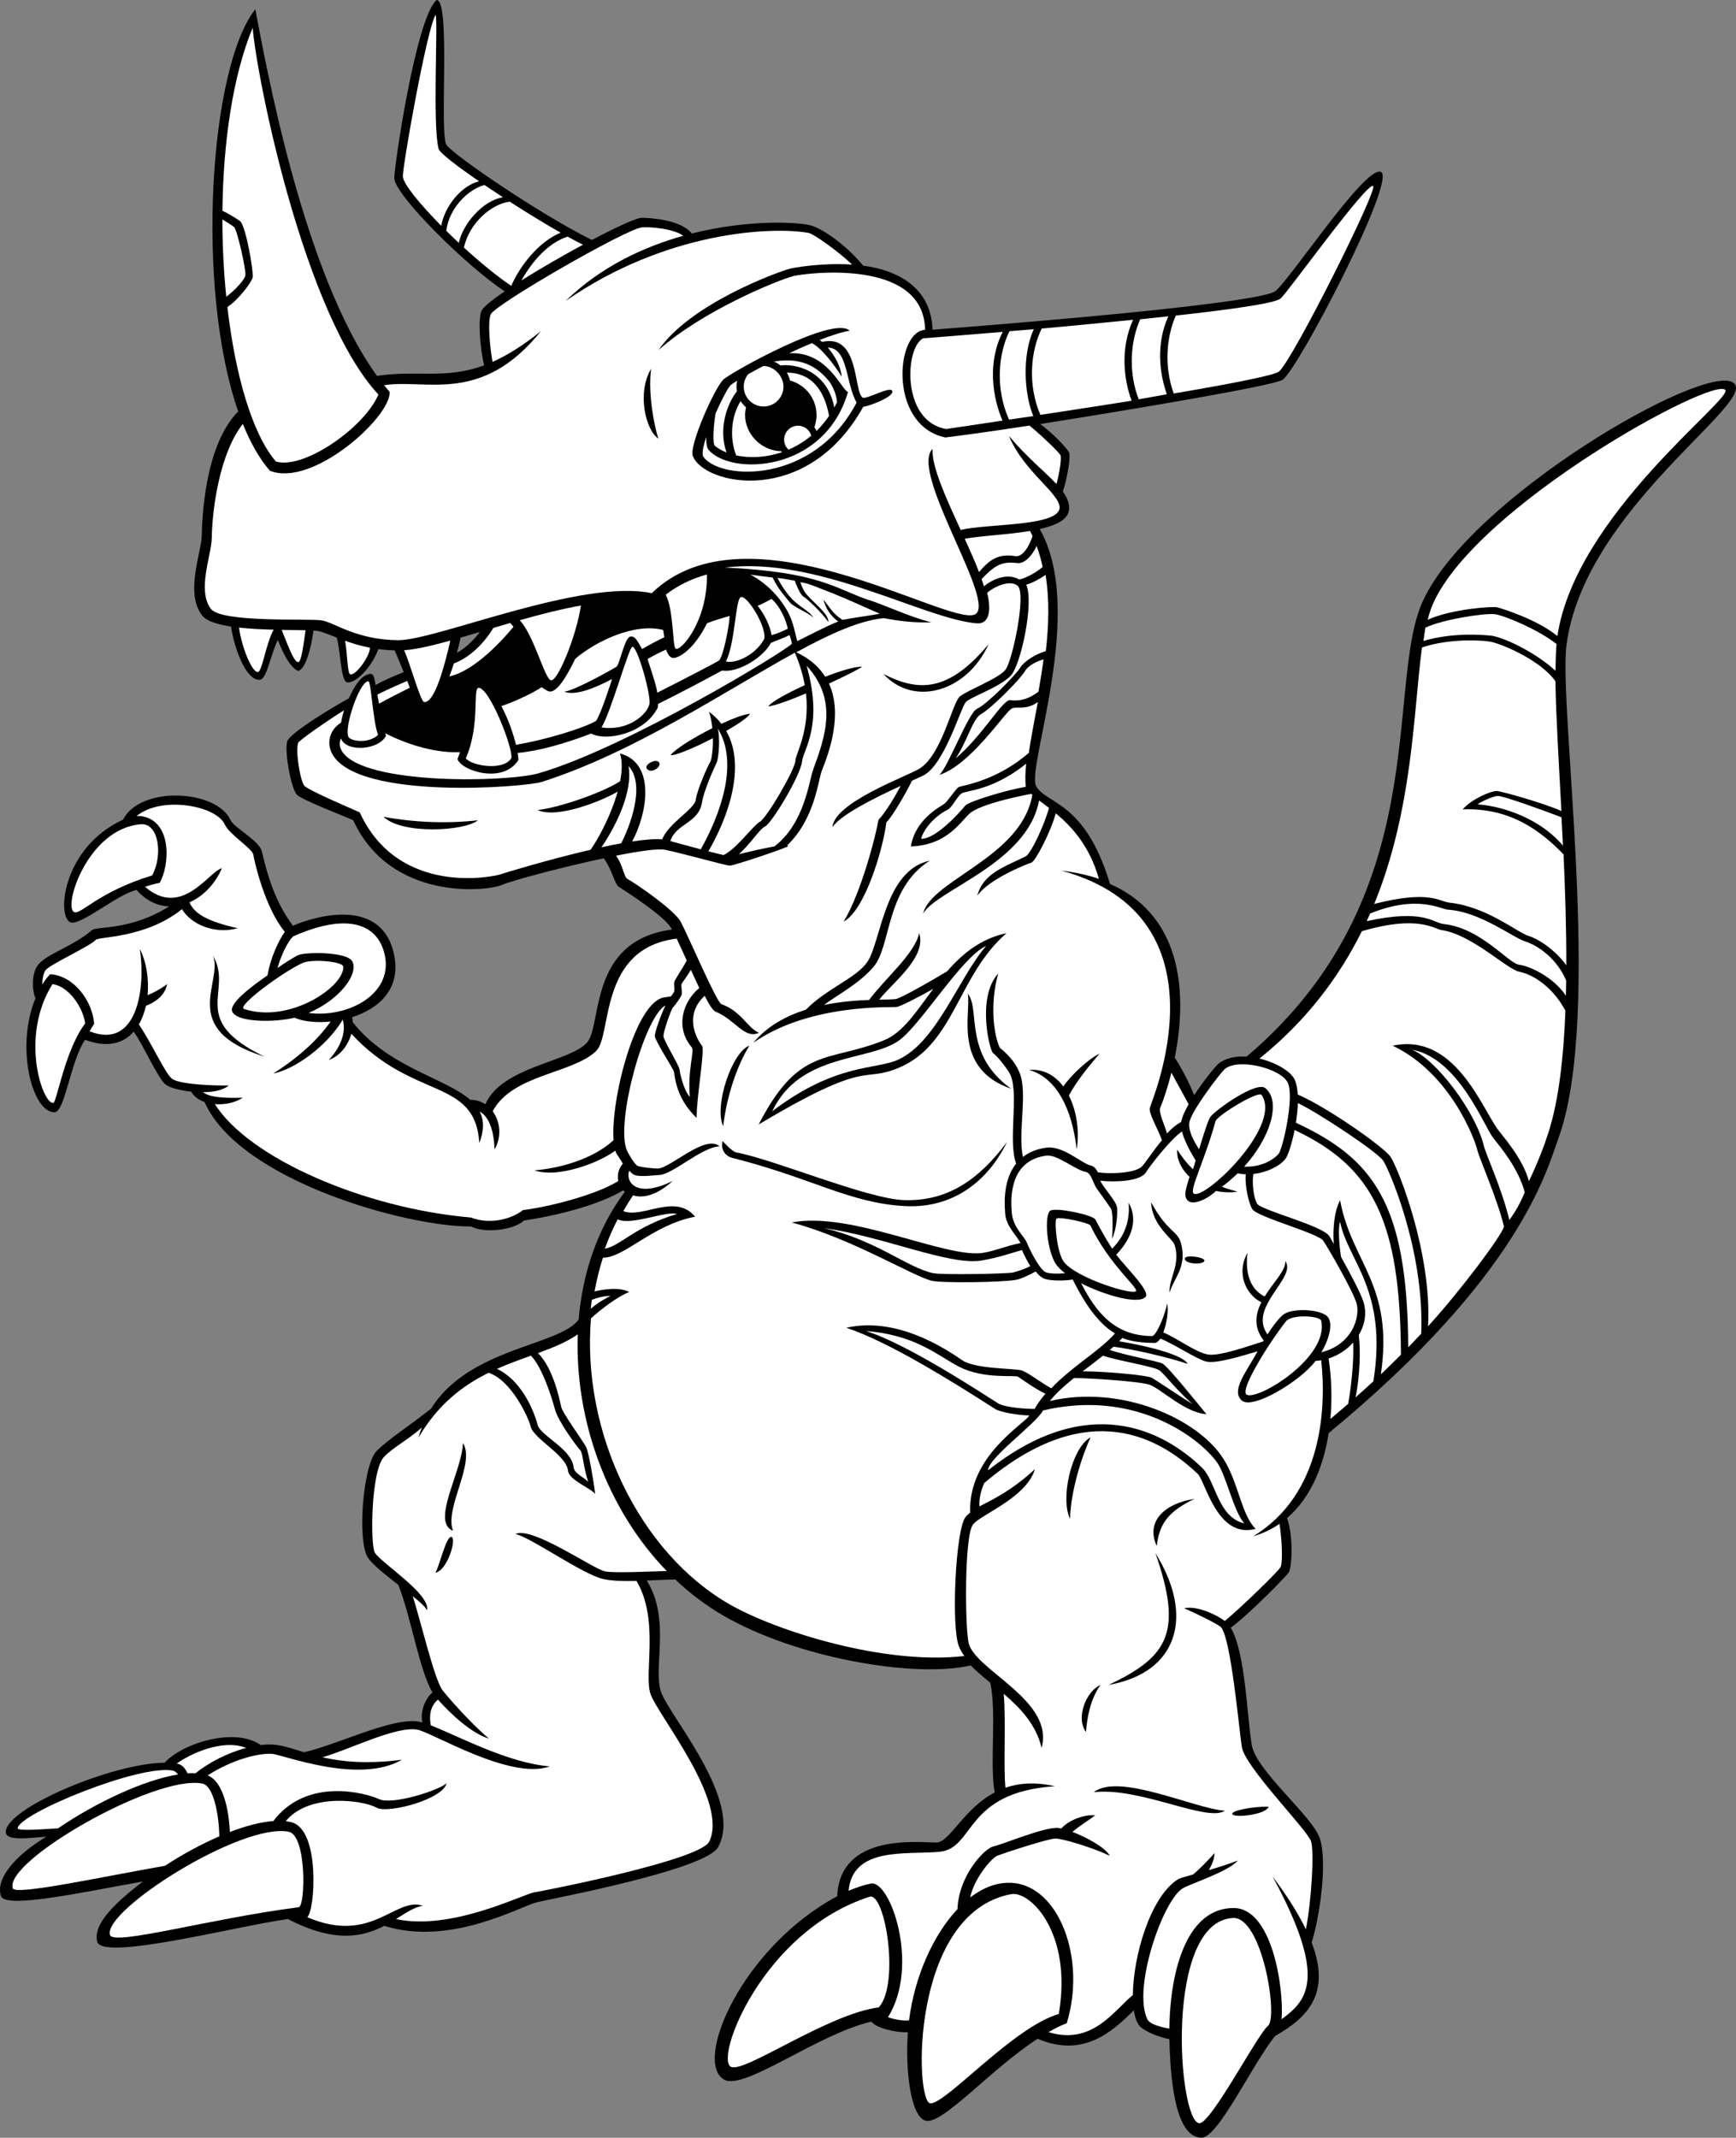 <?xml version="1.0" encoding="utf-8"?>
<!-- Generator: Adobe Illustrator 20.1.0, SVG Export Plug-In . SVG Version: 6.00 Build 0)  -->
<svg version="1.1" id="Layer_1" xmlns="http://www.w3.org/2000/svg" xmlns:xlink="http://www.w3.org/1999/xlink" x="0px" y="0px"
	 viewBox="0 0 437.152 538.169" style="enable-background:new 0 0 437.152 538.169;" xml:space="preserve">
<rect x="0" y="0" width="437.152" height="538.169" fill="#808080" stroke="none"/>
<g>
	<g>
		<path d="M392.455,286.5c-2.974,8.178-9.639,34.533-57.879,74.273
			c-1.275,8.229-4.433,16.225-10.471,21.373c1.67,5.002,1.188,12.178,0.475,13.603
			c-0.434,0.868-9.805,10.408-14.653,14.023c3.698,6.161,4.101,22.53,5.278,29.477
			c1.116,6.588,15.205,17.842,17.125,23.5c2.062,6.08-0.118,20.267-2.037,26.267
			c4.983,12.976-1.129,18.915-9.2,23.528c-5.763,7.08-14.388,25.83-18.638,25.622
			c-5.872-0.287-7.705-11.846-7.978-24.815c-2.487-0.508-5.544-1.654-7.147-2.977
			c-0.917-0.756-1.512-2.282-1.815-4.301c-5.615,5.608-12.865,12.003-24.221,7.168
			c-11.8,7.589-24.214,22.008-28.339,20.591c-3.748-1.288-5-13.083-4.336-22.217
			c-3.184,0.042-7.746-0.947-9.203-2.686c-13.641,3.148-32.124,17.555-37.128,14.569
			c-7.75-4.625,4.667-33.375,28.531-46.137c0.728-15.906,20.083-13.53,24.968-13.53
			c3.365,0,6.812-8.447,14.698-12.605c-1.328-6.843,0.528-20.326-1.134-27.634
			c-1.784-1.455-3.482-2.868-4.912-4.335c-14.07,3.266-43.822-1.843-62.235-12.51
			c-4.421-2.561-8.476-5.64-12.155-9.113c-2.014-0.001-4.545,0.141-7.171,0.25
			c6.224,10.122,1.312,22.269,3.701,28.363c2.517,6.418,20.625,27.25,14.25,38.75
			c-3.171,5.721-41.375,12.875-45.625,13.875c-4.142,0.975-21.696,11.2-38.437,5.939
			c-5.294,2.754-12.444,4.44-24.286-1.714c-13.322,1.868-46.907,10.69-48.027,5.65
			c-1-4.5,4.531-9.696,11.516-15.1C19.834,476.545,1.175,480.603,0.205,477.25
			c-1.375-4.75,4.375-10.625,11.457-14.881c-3.969,0.272-10.207,1.256-10.207-1.202
			c0-5.894,26.649-17.301,39.99-17.416c4.616-5.036,17.824-8.987,24.181-4.458
			c0.946-0.111,1.867-0.158,2.746-0.126c2.554,0.093,5.053,0.98,8.164,1.937
			c8.235-1.798,21.459-8.527,28.503-7.771c0.377,0.04,0.824,0.141,1.321,0.281
			c-0.68-3.134,1.025-6.298,2.545-7.563c-3.263-5.418-5.411-19.015-8.599-27.079
			c-3.231-2.502-6.556-5.114-7.685-6.889c-2.688-4.225-1.249-23.084,2.167-26.75
			c2.382-2.557,9.061-6.961,13.749-10.711c9.607-15.397,32.218-15.761,37.172-22.417
			c1.004-11.801,4.775-23.014,11.619-32.178c-0.135-0.115-0.262-0.237-0.383-0.364
			c-5.972,3.521-15.59,6.159-24.991,7.587c-2.5,2.375-9.75,3.333-13.375,1.5
			c-16.19,0.124-58.38-11.609-67.066-31.324c-1.453-0.51-2.666-1.367-3.358-2.608
			c-2.709-0.279-5.191-0.936-6.326-1.692c-1.939-1.292-5.669-9.971-8.158-13.417
			c-2.574,2.932-6.597,4.189-12.254,2.038C17.705,267.25,16.373,280,13.705,280
			c-5.666,0-9.834-16.5-4.773-28.685c-0.871-2.017-1.077-6.422,0.773-8.565
			c2.375-2.75,8.584-4.458,13.5-8.625c1.145-0.97,9.81,0.133,19.37-5.949
			c-2.885-0.109-5.763-1.391-8.192-4.145c-4.928,1.136-14.209,9.194-16.678,8.136
			c-3.5-1.5-1.916-18.833,13.274-25.827c4.421-8.648,23.635-7.578,27.101,0.16
			c0.83,1.852,7.226,5.1,7.875,7.875c1.418,6.067,3.25,12.507,7.813,18.685
			c4.958-2.216,21.81-7.443,25.312,6.565c2.276,9.105-3.552,14.262-10.415,16.439
			c0.094,0.41,0.151,0.837,0.17,1.278c8.979,11.339,23.246,14.011,29.583,19.519
			c1.462,0.016,2.742,0.431,3.808,1.134c4.113-9.488,21.076-10.606,25.563-15.494
			c3.938-4.29,0.185-25.709,21.421-28.498c-0.133-0.232-0.262-0.448-0.379-0.627
			c-2.083-3.167-11.833-9.375-13-10.125c-1.076-0.691-1.694-4.39-3.808-7.184
			c-10.75,2.282-23.394,5.692-25.567,6.684c-3.563,1.625-28.063,4.313-37.5-16.25
			c-1.313-0.687-12.562-4.937-14.125-6.375c-1.562-1.437-3.25-11.187-2.5-13.5
			c0.696-2.145,11.501-8.645,15.504-10.821c1.464-3.098,3.058-5.929,5.496-6.179
			c0.937,0.063,0.998,1.572,1.235,2.839c1.754-1.026,4.356-2.18,7.095-3.272
			c-0.777-1.942-1.564-3.841-2.281-5.468c-1.453-0.039-2.822-0.149-4.101-0.321
			c-1.772,4.861-6.073,8.909-7.948,8.347c-1.562-0.437-1.625-8.625-2.562-11.25
			c-1.695-0.676-3.415-1.388-4.562-1.625c-0.294-0.06-0.732-0.105-1.274-0.139
			c-0.517,4.294-2.099,10.139-3.976,10.139c-2.312-1.25-4-5.312-5-7.75c-1.812,3.625-2.75,9.813-4.5,10
			c-3.625,0.375-6.71-8.777-7.255-13.394c-3.397-0.516-6.145-1.351-7.245-2.731
			c-4.442-5.572-0.291-15.75-0.167-20c0.117-3.987,0.602-22.748,9.19-31.42
			C49.191,72.481,52.71,16.98,64.288,2.334c2.449,12.521,11.788,66.183,30.641,92.287
			c10.219-1.522,17.235,0.952,26.997-2.66c-1.038-4.029-1.627-11.927-0.638-13.794
			c0.514-0.97,2.704-2.718,5.808-4.831c-9.56-6.23-27.808-24.352-27.808-28.502
			c0-3.135,5.5-40.5,10.667-44.834c3.625,0.125,0.583,33.75,2.5,36.5
			c1.852,2.658,23.843,17.62,36.591,23.909c6.128-3.228,11.217-5.576,12.575-5.576
			c1.682,0,9.816,0.377,12.583,3.95c14.569-3.672,27.338-2.882,30.25-1.95
			c2.9,0.928,8.597,4.801,12.898,10.048c8.622,1.112,17.124,5.443,17.477,16.118
			c14.748-1.128,78.35-6.116,86-9.5c2.803-1.24,22.765-31.821,26.875-30.25
			c4.25,1.625-20.875,49.875-24.75,52.375c-2.232,1.441-36.348,7.231-61,11.125
			c2.875,2.077,7.133,6.366,7.333,7.417c0.295,1.545-0.776,7.179-1.661,9.567
			c1.082,1.492,1.687,2.94,1.578,4.517c-0.176,2.555-3.27,4.013-7.386,4.94
			c11.83,20.696-3.567,60.264-0.864,64.81c2.687,4.521,12.299,3.681,18.567,24.529
			c19.34,8.524,19.103,29.69,16.302,43.746c1.607,2.349,3.754,6.532,4.89,9.434
			c2.41-3.708,5.37-7.327,6.158-7.958c1.818-1.455,4.375-1.923,7.037-1.755
			c47.724-40.418,34.671-93.413,44.379-114.662c11.917-26.084,70.802-60.092,78.167-55
			c6.75,4.666-37.617,31.652-42,66.166C392.455,178.25,403.705,255.564,392.455,286.5z
			 M120.843,159.086c-1.671,0.499-3.3,0.983-4.875,1.439
			c-0.25,1.224-0.55,2.51-0.899,3.822C117.139,163.191,119.325,161.144,120.843,159.086z"/>
		<path style="fill:#FFFFFF;" d="M434.455,98.167c1.963,2.29-37.741,31.478-42.278,61.951
			c-4.993-4.058-13.404-6.788-15.222-7.242c-1.063-0.266-11.348,0.387-17.445,3.145
			c0.408-1.599,0.881-3.033,1.445-4.27C372.245,127.025,431.462,94.676,434.455,98.167z"/>
		<path style="fill:#FFFFFF;" d="M394.32,250.682c-3.037-4.676-9.164-7.509-11.74-7.807
			c-2.749-0.317-9.625-9.25-19-10.25c-2.799-0.298-4.875-3.875-19.418-0.744
			c0.295-0.638,0.582-1.278,0.862-1.918C356.955,225.125,362.796,228.89,364.58,229
			c8.125,0.5,16.343,7.008,19.5,8c3.562,1.12,8.25,4.75,10.313,9.894
			C394.376,248.166,394.352,249.429,394.32,250.682z"/>
		<path style="fill:#FFFFFF;" d="M393.58,212.875c-6.75-7.875-17.125-10.125-21.5-10.375c0.5-0.5,3.875-2.125,5.125-2.125
			c1.423,0,11.5,3.625,16,5.375C393.299,207.58,393.491,211.008,393.58,212.875z"/>
		<path style="fill:#FFFFFF;" d="M376.83,199.125c-1.375,0-6.25,2-8.5,4.625
			c12.319-0.46,19.966,5.758,25.395,11.334c0.416,9.228,0.722,18.754,0.698,27.936
			c-2.897-4.106-7.44-6.842-9.469-7.395c-2.67-0.728-10.5-7.375-19.875-8.375
			c-2.75-0.293-4.995-3.262-19.03,0.305c9.781-23.846,9.89-48.776,12.03-64.555
			c5.375-1.875,12.803-2.083,17-1.5c2.545,0.354,12.794,4.556,16.603,10.003
			c0.122,8.507,0.834,20.02,1.502,32.665C388.859,202.217,377.986,199.125,376.83,199.125z"/>
		<path style="fill:#FFFFFF;" d="M391.705,168.875c-5.213-4.836-13.5-8.625-16.375-8.875
			c-1.799-0.156-9.375-0.875-16.882,1.352c0.163-1.044,0.315-2.4,0.507-3.352
			c4.329-2.079,15.003-3.715,17.5-3.375c2.525,0.344,11.098,3.991,15.5,7.5
			C391.814,163.783,391.715,166.619,391.705,168.875z"/>
		<path style="fill:#FFFFFF;" d="M308.372,269.167c3.333-2.917,14.166-0.25,15.916,3.417
			c1.724,3.611-1.315,16.772-2.333,17.917c-1.231,1.385-4.314,3.405-8.65,3.182
			c6.445-7.052,9.484-16.348,5.317-19.765c-2.204-1.808-12.251,5.25-13.834,7.25
			c-0.499,0.631-1.616,4.111-2.85,8.161c-1.176-1.89-2.618-4.27-2.483-6.495
			C299.622,280.083,307.359,270.053,308.372,269.167z"/>
		<path style="fill:#FFFFFF;" d="M332.736,340.422c2.407-4.076,2.943-7.882,1.344-9.172
			c-2.176-1.755-8.875-2-11-0.25c-1.118,0.921-2.499,2.724-3.905,4.922
			c-5.027-6.932,7.526-14.264,4.468-18.484c0.285,2.215-2.935,5.31-5.182,8.938
			c-3.584-1.73-4.973-5.825-4.318-11c-2.988,5.332-0.209,10.719,3.497,12.453
			c-1.51,2.965-2.046,6.232,0.585,9.632c-0.047,0.077-0.093,0.153-0.139,0.231
			c-3.828,1.211-10.926,3.728-13.798,3.309c-3.122-0.457-7.771-4.107-11.348-5.561
			c0.94-2.441,1.392-5.888,0.932-7.272c-0.334,2.416-2.667,8.166-3.75,8.166
			c-9.518,0-14.163-6.126-17.882-13.286c5.377,2.768,14.28,5.518,16.215,3.453
			c1.25-1.334-3.916-6.334-7.381-10.627c2.931-3.071,6.01-7.987,3.131-13.123
			c0.527,5.959-2.15,9.591-4.148,11.587c-2.116-3.283-3.402-5.811-4.227-7.337
			c-0.619-1.146-9.708-3.083-11.292-2.25c-1.619,0.852-1.023,9.751,1.292,13.375
			c0.496,0.777,1.318,1.595,2.367,2.406c-1.834,0.154-4.276,0.149-5.075-0.364
			c-1.599-1.028-4-5.917-4.584-7.417c-0.584-1.5-3.428-3.718-3.75-7.417
			c-0.834-9.583,3.084-13.666,8.667-14.416c2.757-0.37,7.417,3.666,9.917,4.083
			c1.438,0.24,1.916,3,2.833,4.25c0.917,1.25,2.917,4.083,3.5,4.917
			c0.583,0.834,0.5,4.833,0.333,7.666c1.166-2.334,1.417-6.583,1.25-7.833
			c-0.167-1.25-1.583-2.834-3.416-5.417c-0.334-0.472-0.596-0.922-0.815-1.35
			c3.682,0.407,10.053,0.19,11.48-2.066c0.976-1.541,6.051-8.234,9.091-10.329
			c0.688,2.678,2.588,5.905,3.461,7.297c-0.225,0.746-0.448,1.492-0.67,2.229
			c-1.373-1.299-2.693-2.907-3.965-4.946c-0.201,2.051,0.76,4.639,3.084,6.833
			c-0.936,3.083-1.584,4.916-0.418,6c1.512,1.404,5.418-0.75,7.087-2.45
			c1.642,0.372,3.455,0.475,5.414,0.2c-1.353-0.372-2.663-0.764-3.935-1.235
			c1.384-1.02,2.725-2.167,3.989-3.401c0.653,0.152,1.335,0.236,2.031,0.26
			c-0.311,2.939,0.836,7.553,1.664,8.794c1.333,2,16.5,5.999,17.833,7.916
			c1.333,1.917,7.642,12.925,8.417,15.834C342.537,331.6,340.5,338.509,332.736,340.422z"/>
		<path style="fill:#FFFFFF;" d="M323.83,332.625c1.42-1.807,8.589-1.439,8.875-0.125
			c2,9.166-15.79,20.044-18.75,18.625C311.955,350.166,319.539,338.084,323.83,332.625z"/>
		<path style="fill:#FFFFFF;" d="M286.08,325c-0.592,1.184-14.709-3.084-18.125-7.25
			c-1.831-2.233-2.542-10.666-1.875-11c1-0.501,8.193,1.108,8.5,1.75
			C279.205,318.166,286.539,324.084,286.08,325z"/>
		<path style="fill:#FFFFFF;" d="M257.35,314.684c0.484,1.107,1.215,2.637,2.096,4.032
			c-1.237,0.706-3.296,1.36-4.324,1.617c-1.334,0.333-17.756,0.668-20.167,0.167
			c-6.417-1.333-14.333-8.333-27.5-11.333c14.667,2,31.667,9.5,39.667,8.166
			C251.415,316.617,254.838,315.377,257.35,314.684z"/>
		<path style="fill:#FFFFFF;" d="M300.538,300.417c-0.999-1.001,2.901-8.485,5.542-18.167
			c0.375-1.375,10.806-7.812,11.625-6.583C323.039,283.666,302.748,302.63,300.538,300.417z"/>
		<path style="fill:#FFFFFF;" d="M343.372,327.833c-0.648-2.181-3.389-7.302-5.679-11.422
			c-0.507-3.167-0.77-7.368-0.238-8.828c1.95,9.833,12.055,17.137,8.385,40.132
			c-1.451,1.344-2.942,2.696-4.488,4.062c1.115-5.429,1.288-11.944,0.804-15.693
			C343.651,333.614,344.224,330.706,343.372,327.833z"/>
		<path style="fill:#FFFFFF;" d="M337.455,302.167c-1.624,3.017-1.834,7.887-1.587,10.992
			c-0.441-0.781-0.82-1.446-1.08-1.909c-1.5-2.667-17.333-6.583-18.25-8.25
			c-0.897-1.631-1.287-5.148-0.933-7.457c3.267-0.366,6.493-1.866,8.017-3.71
			c0.697-0.844,1.685-3.84,2.381-7.362c19.982,9.371,26.61,23.285,26.777,56.567
			c-1.617,1.621-3.296,3.26-5.052,4.919C351.019,323.334,340.362,317.916,337.455,302.167z"/>
		<path style="fill:#FFFFFF;" d="M299.319,277.982c-0.974,1.705-1.683,3.283-1.877,4.462
			c-1.194,0.608-2.414,1.651-3.586,2.88c-0.611-2.362-2.226-5.221-1.651-6.574
			c0.635-1.499,1.756-4.629,2.774-8.71L299.319,277.982z"/>
		<path style="fill:#FFFFFF;" d="M258.313,198.063c-4.915,0.831-14.415,3.695-15.275,4.771
			c-1,1.25-7.25,8.416-11.083,8.333c0.583-2.333,3.289-5.646,6.667-7.333
			c1.167-0.583,2.334-3.25,3.5-4.084c1.088-0.778,7.694-0.618,16.292-7.5
			C258.187,194.454,258.124,196.414,258.313,198.063z"/>
		<path style="fill:#FFFFFF;" d="M261.502,174.127c-2.144,1.621-4.369,2.5-7.131,2.123
			c-1.833-0.25-7.167,9.25-13.75,14.667c2.75-3.834,4.313-9.947,6.333-11.083
			c2.667-1.5,9.834-8.667,11.167-10.917c0.895-1.51,3.1-2.455,4.657-2.939
			C262.416,168.748,261.972,171.476,261.502,174.127z"/>
		<path style="fill:#FFFFFF;" d="M256.673,145.889c-3.212-1.871-7.161,0.218-8.894,1.708
			c-0.179-0.585-0.375-1.186-0.593-1.805c3.867-4.145,5.629-4.378,9.101-4.043
			c1.759,0.17,3.707-1.976,4.748-4.309c0.634,1.717,1.141,3.481,1.525,5.286
			C261.036,144.018,258.542,145.489,256.673,145.889z"/>
		<path style="fill:#FFFFFF;" d="M259.37,133.665c0.217,0.419,0.434,0.837,0.631,1.264
			c-0.698,2.335-2.411,5.366-4.296,5.071c-4.311-0.673-6.427,0.819-9.175,4.005
			c-1.012-2.629-2.272-5.476-3.594-8.375C246.841,134.881,253.654,134.624,259.37,133.665z"/>
		<path style="fill:#FFFFFF;" d="M254.08,105.625c-3.512-7.839-2.688-16.659,0.125-22.25
			c1.604-0.136,4.43-0.352,6.125-0.5c-3,6.5-2.445,16.271-0.125,21.875
			C258.458,105.018,255.682,105.382,254.08,105.625z"/>
		<path style="fill:#FFFFFF;" d="M252.446,105.889C244.001,107.165,238.288,108,238.288,108
			c-11.333-1.875-10.458-20.5-5.833-22.833c0,0,8.39-0.637,20.051-1.619
			C248.5,91.392,250.026,100.27,252.446,105.889z"/>
		<path style="fill:#FFFFFF;" d="M287.12,80.38c2.216-0.224,4.956-0.527,7.085-0.755
			c-3.107,6.853-2.283,14.252-0.375,19.625c-2.158,0.362-4.855,0.907-7.089,1.273
			C284.004,93.386,284.749,85.669,287.12,80.38z"/>
		<path style="fill:#FFFFFF;" d="M284.955,100.875c-7.665,1.244-15.964,2.484-22.976,3.562
			c-3.301-7.694-2.386-16.223,0.34-21.732c7.159-0.628,15.54-1.461,23.011-2.204
			C282.089,87.573,282.926,95.456,284.955,100.875z"/>
		<path style="fill:#FFFFFF;" d="M322.455,75.167c1.685-1.361,21.875-29.542,23.333-28.333
			c1.168,0.968-19.886,43.11-23.666,46.666c-1.033,0.972-12.463,3.164-26.565,5.556
			c-2.517-6.979-1.762-14.448,0.538-19.62C309.948,77.916,320.971,76.365,322.455,75.167z"/>
		<path style="fill:#FFFFFF;" d="M128.375,50.783c4.336,2.79,8.849,5.552,12.797,7.797
			c-5.467,2.244-10.21,8.266-12.433,13.386c-3.606-2.433-7.851-5.922-11.909-9.631
			C118.148,56.054,123.977,51.215,128.375,50.783z"/>
		<path style="fill:#FFFFFF;" d="M115.536,61.14c-1.078-1.007-2.133-2.022-3.153-3.03
			c0.737-5.916,5.684-10.518,9.618-11.535c1.488,1.009,3.053,2.05,4.661,3.098
			C121.473,50.477,116.51,56.488,115.536,61.14z"/>
		<path style="fill:#FFFFFF;" d="M142.925,59.564c1.4,0.773,2.704,1.462,3.874,2.044
			c-5.18,2.793-10.83,6.053-15.512,8.996C134.07,65.728,137.973,61.207,142.925,59.564z"/>
		<path style="fill:#FFFFFF;" d="M101.455,44.5c-0.201-2.148,6.125-37.75,8.25-40.75
			c0.625,2.25-0.834,27.834,0.75,33.75c0.256,0.957,4.486,4.225,10.171,8.136
			c-4.494,1.136-8.649,6.309-9.516,11.203C105.727,51.395,101.631,46.388,101.455,44.5z"/>
		<path style="fill:#FFFFFF;" d="M95.288,99.334c-3.666,8.5-19,18.999-25.833,16.833
			c-5.981-7.023-10.218-21.795-12.196-38.876c2.852-1.827,6.203-6.418,6.362-7.457
			c0.25-1.625-1.625-12.25-3-14c-0.305-0.388-3.342-2.219-4.61-2.763
			C56.186,36.057,58.577,19.185,63.621,7C64.621,19.334,76.455,79,95.288,99.334z"/>
		<path style="fill:#FFFFFF;" d="M56.976,74.696c-0.637-6.299-0.969-12.868-0.974-19.445
			c0.773,0.463,2.391,1.447,2.953,1.916c0.75,0.625,3.083,10.917,2.833,12.167
			C61.562,70.465,59.186,73.094,56.976,74.696z"/>
		<path style="fill:#FFFFFF;" d="M64.892,169.188c-1.438,0-4.015-6.148-4.708-11.197
			c2.782,0.31,5.837,0.454,8.725,0.529C66.878,162.196,66.017,169.25,64.892,169.188z"/>
		<path style="fill:#FFFFFF;" d="M75.08,166.688c-1.188,0-3.039-5.511-4.144-8.123
			c2.274,0.041,4.355,0.055,6.007,0.094C76.519,161.504,75.955,166.688,75.08,166.688z"/>
		<path style="fill:#FFFFFF;" d="M53.08,153.25c-3.5-4.75,0.184-13.414,0.25-17.875
			c0.114-7.661,2.123-21.473,7.821-28.655c1.888,4.698,4.145,8.719,6.804,11.78
			c10.666,4.334,30.5-13.5,30.166-19.833c-0.471-0.541-0.935-1.106-1.395-1.681
			c10.368-1.73,24.476,5.055,39.478-13.61c-4.628,3.717-8.6,6.141-12.183,7.731
			c-0.661-3.728-1.257-10.169-0.442-11.981c1.125-2.5,33.875-21.375,38-21.875
			c1.575-0.191,7.841,0.183,10.485,2.103c-10.069,2.816-20.795,7.813-29.61,16.397
			c25.333-17.583,52-18.75,61.125-17.125c1.373,0.245,7.608,4.741,11.007,7.983
			c-7.782-0.522-14.986,0.843-15.632,1.017c-3.25,0.875-25.167,8.875-33.125,20.5
			c10.958-9.791,29.708-17.5,33.958-18.625c2.542-0.673,32.833-4.833,33.167,13.5
			c-0.581,0.044-1.375,0.375-1.375,0.375c-6.25,3-7,24,6.5,26.75c0,0,8.921-1.08,21.125-3
			c2.152,1.666,7.46,6.636,7.833,7.459c0.347,0.764-0.29,4.711-0.995,7.259
			c-2.906-3.11-7.427-6.679-11.963-12.092c3.542,8.667,12.555,14.339,12.75,17.875
			c0.275,4.984-18.26,4.129-24.907,5.788c-3.651-7.955-7.35-15.94-7.093-20.413
			c-6,6,16.875,39.5,10.5,41.75c-7.271,2.566-57.333-28.666-81.208-5.416
			c-17.75-3.75-54.501,11.981-64,11.833c-10.666-0.167-15.916-4.5-19.166-5
			S55.713,156.824,53.08,153.25z"/>
		<path style="fill:#FFFFFF;" d="M199.407,162.041c-1,1.5-41.745,26.298-63.786,32.626
			c-7.946,2.281-43.833,3-49.416-5.417c-0.857-1.292-0.769-2.461-0.335-3.367
			c1.126,3.428,9.295,3.119,11.335-0.633c-0.056-0.122-0.128-0.352-0.209-0.654
			c6.528,3.315,13.461,5.019,18.837,4.742c-0.201,0.602-0.407,1.19-0.628,1.745
			c0.916,2.916,11.416,6.416,15.333,0.25c0-0.403-0.059-1.02-0.185-1.789
			c5.503-0.516,11.868-2.34,18.52-4.883l-0.002,0.005c3.666,2,13.333,0.167,16.749-6.501
			c0.054-0.265,0.084-0.595,0.095-0.969c5.633-2.775,11.116-5.691,16.114-8.403
			c3.9,0.666,10.253-3.14,12.305-6.949c0.506-0.261,4.004-1.516,4.645-1.982
			C199.131,160.488,199.407,162.041,199.407,162.041z"/>
		<path style="fill:#FFFFFF;" d="M165.514,174.375c-0.122-1.5-1.684-6.062-2.455-8.475
			c1.784-1.006,3.402-1.827,4.666-2.376c0.417,1.289,1.042,1.976,1.604,2.101
			c1.062,0.25,5.125-1.5,8.712-8.737c1.659-0.662,4.101-1.384,5.695-1.83
			c-0.095,2.567-1.676,10.622-2.761,11.282C179.892,167,170.686,171.775,165.514,174.375z"/>
		<path style="fill:#FFFFFF;" d="M150.087,181.494c-3.695,2.069-13.586,4.944-20.159,5.989
			c-0.656-2.699-1.787-6.108-3.662-9.733c3.251-1.07,7.854-3.235,10.125-4.75
			c0.438,0.25,1.188,0.875,1.875,1.063c1.562,0.312,3.625-2.125,6.617-8.247
			c5.128-4.354,14.843-9.085,22.109-7.23c0.106,0.628,0.205,1.244,0.299,1.847
			c-1.667,0.772-3.41,1.697-5.592,2.957c-0.973-1.502-1.641-3.473-3.037-3.119
			c-1.396,0.354-2.646,7.104-3.458,7.604c-1.289,0.793-10.697,6.058-13.125,6.25
			c2.76,1.062,7.369-0.74,12.046-3.175C154.125,170.95,151.33,179.813,150.087,181.494z"/>
		<path style="fill:#FFFFFF;" d="M120.455,173.167c2.625-0.354,8.583,14.583,8.333,17.583
			c-1.667,3.334-9.833,2.167-11.5,0.167C120.955,182.625,119.017,173.375,120.455,173.167z"/>
		<path style="fill:#FFFFFF;" d="M159.205,162.834c1.296-0.339,4.815,12.364,4.333,14.416
			c-0.646,2.75-5.531,6.883-12.083,5.875C153.705,179.688,158.33,163.063,159.205,162.834z"/>
		<path style="fill:#FFFFFF;" d="M182.788,166.5c2.292-4.25,2.417-15.75,3.75-16.166
			c1.479-0.709,6.542,7.354,5.917,10.5C190.038,165.25,184.788,167.167,182.788,166.5z"/>
		<path style="fill:#FFFFFF;" d="M170.08,163.25c-0.75-0.875-0.438-9.687-2.441-13.546
			c3.186-2.431,6.679-4.07,10.372-5.085C178.205,156.625,171.142,164.375,170.08,163.25z"/>
		<path style="fill:#FFFFFF;" d="M138.705,171.25c-1.562-0.437-4.275-11.385-7.833-15.115
			c5.141-1.456,10.391-2.802,15.418-3.703C145.172,160.033,140.392,171.75,138.705,171.25z"/>
		<path style="fill:#FFFFFF;" d="M128.467,156.824c0.276,0.286,0.554,0.608,0.834,0.961
			c-2.002,2.45-9.396,11.008-16.147,12.5c0.414-1.069,0.794-2.164,1.141-3.267
			c4.149-1.55,7.742-5.273,9.931-8.943C125.623,157.659,127.037,157.24,128.467,156.824z"/>
		<path style="fill:#FFFFFF;" d="M106.83,176.75c-0.938-0.062-3.639-9.994-5.066-13.053
			c3.057-0.224,7.066-1.167,11.645-2.442C111.847,168.023,109.455,176.875,106.83,176.75z"/>
		<path style="fill:#FFFFFF;" d="M88.205,169.75c-0.75-0.062-0.752-5.764-1.316-8.447
			c1.796,0.65,3.867,1.294,6.275,1.759C93.142,165.25,89.517,170.188,88.205,169.75z"/>
		<path style="fill:#FFFFFF;" d="M102.537,171.415c0.225,0.578,0.445,1.148,0.66,1.71
			c-1.849,0.92-5.78,2.895-7.752,4.019c-0.141-0.743-0.285-1.504-0.43-2.277
			C96.441,174.114,99.353,172.775,102.537,171.415z"/>
		<path style="fill:#FFFFFF;" d="M92.767,171.5c0.688,0,1.125,10.125,2.438,13.5
			c-2.45,2.298-6.75,1.584-7.417,0.584C86.455,183.584,90.517,171.438,92.767,171.5z"/>
		<path style="fill:#FFFFFF;" d="M125.955,220.125c-1.188,0.438-25.5,5.875-35.375-15.625
			c-2.813-1.25-12.375-5.312-13.875-6.625c-1.018-0.89-2.375-8.75-1.625-10.875
			c0.214-0.605,7.543-5.713,11.561-8.193c-0.343,1.068-0.595,2.12-0.757,3.119
			c-2.681,1.607-3.869,4.926-2.178,7.949c6.5,11.625,48.541,8.305,52.75,6.959
			c23.31-7.459,45.779-22.695,63.692-32.522c1.271,2.936,2.061,5.663,2.509,8.17
			c-4.549,2.065-8.511,4.28-9.201,5.352c1.673-0.171,5.451-1.564,9.505-3.27
			c1.039,9.348-2.608,15.243-2.671,16.936c-0.083,2.25-7.25,14.5-9,15.417
			c-1.595,0.836-5.818,6.781-9.078,8.333c-0.977-0.216-2.335-0.553-3.831-0.939
			c4.811-8.251,9.645-21.279,4.487-30.307c3.033-1.734,5.494-3.405,6.005-4.337
			c-1.524,0.149-4.249,1.169-7.216,2.542c-0.855-1.097-1.879-2.121-3.117-3.042
			c0.434,1.303,0.696,2.73,0.841,4.142c-4.655,2.338-9.314,5.214-10.508,6.775
			c1.153,0.214,6.003-1.849,10.65-4.259c0.041,2.993-0.359,5.489-0.65,5.925
			c-0.5,0.75-3.333,7.001-3.667,9.584c-0.308,2.387-6.869,5.845-8.456,9.973
			c-1.823-0.173-4.47,0.049-7.565,0.523c3.775-6.948,6.065-19.688-3.063-22.163
			c0.613,1.945,0.538,4.384,0.043,6.982c-3.952,2.674-15.021,6.626-20.793,7.268
			c4.804,2.217,15.792-2.094,20.169-4.631c-1.615,5.778-4.786,11.778-6.828,14.631
			C137.849,216.441,126.633,219.875,125.955,220.125z"/>
		<path style="fill:#FFFFFF;" d="M204.788,193.667c-1.072,2.885-2.159,13.658-9.827,19.442
			c-2.727,0.415-6.456,1.348-8.907,1.918c2.676-2.286,5.234-6.344,6.567-6.943
			c1.667-0.75,8.917-12.75,9.333-16.334c0.37-3.184,5.417-9.083,1.167-24.166
			C210.871,176.084,208.038,184.917,204.788,193.667z"/>
		<path style="fill:#FFFFFF;" d="M180.455,192c0.583-1.166,0.917-6.749,0.25-8.666
			c5.458,8.634,0.723,21.645-4.24,30.477c-2.998-0.793-6.119-1.653-7.664-2.078
			c1.468-4.516,7.173-4.438,7.987-9.816C177.205,199.167,179.871,193.167,180.455,192z"/>
		<path style="fill:#FFFFFF;" d="M158.288,192.834c4.437,4.88,0.149,15.594-1.864,19.461
			c-1.598,0.292-3.268,0.631-4.974,1.003C154.591,208.734,159.451,199.739,158.288,192.834z"/>
		<path style="fill:#FFFFFF;" d="M96.955,240.75c1.852,9.646-9.478,15.548-19.252,14.245
			c7.885-3.311,12.697-9.904,11.002-12.995c-1.344-2.451-12.023-2.409-13.75-1.5
			c-1.317,0.693-3.136,1.83-5.08,3.193c1.214-4.339,3.345-7.702,4.08-8.026
			C87.538,229.667,95.371,232.5,96.955,240.75z"/>
		<path style="fill:#FFFFFF;" d="M76.205,242.417c2.385-1.073,10.206-0.384,10.25,0.958
			c0.166,5.125-13.667,14.375-25,10.625C59.477,253.346,71.205,244.667,76.205,242.417z"/>
		<path style="fill:#FFFFFF;" d="M35.455,207.5c4.523-0.368,5.625,7.709,2.875,12.875
			c-13.792,4.209-18.066,10.118-19.709,9.209C15.913,228.084,22.121,208.584,35.455,207.5z"/>
		<path style="fill:#FFFFFF;" d="M13.455,277.625c-2.569,0.643-8.666-16.375-0.25-29.875
			c4.083,0.5,7.667,5.792,8.25,9.875C16.371,264.333,14.288,277.416,13.455,277.625z"/>
		<path style="fill:#FFFFFF;" d="M131.705,304.625c-2.875,2.25-8.25,3.75-13.125,1.875
			c-26.721-2.287-55.866-14.89-64.464-28.544c2.495,0.198,5.17-0.372,7.006-1.622
			c-4.457,0.133-8.165-0.004-10.033-1.378c2.67-0.025,5.183-0.502,6.491-1.706
			c-3,0.083-11.875-0.166-14.125-1.584c-1.731-1.089-4.998-8.631-8.486-13.777
			c0.811-1.389,1.398-2.986,1.777-4.686c1.824-0.683,4.765-2.323,5.334-5.453
			c-1.688,1.266-3.542,2.22-4.916,2.781c0.387-4.108-0.315-8.451-1.959-11.656
			c1.583,10.459-0.916,25.458-12.649,20.738c0.378-0.66,0.76-1.289,1.149-1.863
			c-0.375-5.625-5-12.125-11.084-12.5c-0.716,0.746-1.371,1.619-1.967,2.587
			c-0.016-1.52,0.4-3.072,0.8-3.587c1.167-1.5,11.422-6.154,12.625-7.625
			c0.727-0.888,12.598-0.368,21.748-7.76c2.305,3.893,8.318,6.406,14.044,4.801
			c-7.505-1.66-10.975-3.634-12.15-6.514c3.418-1.502,6.426-4.551,8.15-8.569
			c-3.218,0.69-10.023,12.729-19.348,4.663c1.337-0.451,2.572-0.788,3.681-0.996
			c2.479-4.262,3.292-15.333-4.375-16.75c-0.444-0.082-0.923-0.099-1.424-0.066
			c6.085-5.104,20-2.742,22.216,2.149c1.153,2.545,6.917,6,7.167,7.583
			c0.234,1.484,2.811,13.217,7.937,19.417c-1.424,1.942-3.616,6.445-4.354,10.943
			c-4.082,2.807-9.666,7.057-8.916,9.057c1.1,2.932,11.094,2.789,15.687,1.61
			c2.182,0.966,5.537,1.333,9.112,0.974c-3.269,4.686-8.41,9.297-14.466,13.082
			c5.303-0.985,13.553-6.863,17.516-13.558c0.973,3.332-0.715,7.193-3.516,10.141
			c2.863-0.987,4.896-3.729,5.689-6.58c15.644,16.912,31.144,10.912,32.227,27.496
			c1.26-3.318,1.155-5.84,0.105-7.919c2.048,1.114,3.536,4.161,3.728,9.502
			c1.833-3.086,1.464-6.973-0.471-9.586c4.968-9.317,20.075-9.423,26.054-15.164
			c4.094-3.93,0.482-25.866,20.273-28.291c0.762,1.572,1.634,3.507,2.543,5.531
			c-0.957,1.777-2.914,4.657-3.107,5.302c-0.25,0.834,0.208,1.959-0.125,2.625
			c-0.157,0.314-0.438,0.693-0.756,1.083c-0.511,0.082-1.105,0.174-1.661,0.251
			c-7.261,1.001-13.533,25.726-12.792,35.95c-5.374,4.967-14.041,7.133-19.916,7.592
			c6.033,2.088,16.577-2.066,20.361-4.974c0.142,0.439,0.309,0.818,0.514,1.099
			c0.412,0.562,0.879,1.37,1.385,2.182c-1.127,1.314-1.463,2.923-1.142,4.379
			C150.145,300.779,138.393,303.804,131.705,304.625z"/>
		<path style="fill:#FFFFFF;" d="M173.705,276.125c-1.5-1.583-2.501-5.875-2.583-6.875
			c-0.083-1-3.958-7.208-4.042-8.375s1.958-6.833,2.375-7.25s1.917-2.458,2.167-3.125
			c0.25-0.666-0.167-2.25,0-2.75c0.132-0.394,1.5-2.083,2.362-3.599
			c0.71,1.574,1.422,3.134,2.104,4.557c-4.176,3.471-6.142,9.971-1.883,14.959
			C174.931,264.517,173.121,269.375,173.705,276.125z"/>
		<path style="fill:#FFFFFF;" d="M155.543,306.945c3.223,1.721,12.341-2.255,14.912-1.32
			c-10.551,3.109-14.294,8.083-18.153,8.718C153.219,311.823,154.294,309.352,155.543,306.945z
			"/>
		<path style="fill:#FFFFFF;" d="M149.046,327.192c1.312-0.468,3.272-1.044,4.742-0.942
			c-0.577,0.173-2.951,1.465-5.048,3.211C148.83,328.703,148.932,327.947,149.046,327.192z"/>
		<path style="fill:#FFFFFF;" d="M139.705,354.667c0.833,3.25,5.75,9.749,6.417,10.416
			c0.667,0.667,0.667,3.833,2,8c-0.833-1.083-3.5-2.083-3.667-3.666
			c-0.498-4.735-8.339-7.92-9.083-10.75c-1.117-4.242-4.434-11.396-10.235-14.067
			c2.9-1.291,5.789-2.325,8.551-3.318C136.455,343.996,138.965,351.784,139.705,354.667z"/>
		<path style="fill:#FFFFFF;" d="M61.995,440.013c-4.665,1.246-9.464,3.708-12.753,6.374
			c-0.638-0.025-1.309-0.013-2.012,0.036c-0.354-0.793-1.149-2.153-2.526-2.423
			c-0.066-0.013-0.143-0.019-0.21-0.031C47.825,441.547,55.939,437.68,61.995,440.013z"/>
		<path style="fill:#FFFFFF;" d="M4.455,460.25c0.25-3.667,30.834-16.25,39.166-14.5
			c0.352,0.074,0.836,0.483,1.231,0.951c-8.707,1.408-20.797,7.124-30.238,13.565
			C11.376,460.453,4.402,461.022,4.455,460.25z"/>
		<path style="fill:#FFFFFF;" d="M3.229,475.385C0.83,468.625,39.08,446.625,50.955,449
			c2.89,0.578,4.172,7.984,4.277,13.28c-4.596,1.985-9.343,4.569-13.697,7.418
			C26.318,472.338,3.884,477.231,3.229,475.385z"/>
		<path style="fill:#FFFFFF;" d="M27.705,487.125c-1.917-6.125,33.125-28.375,45-26c4.549,0.91,4.24,18.776,2.5,19
			C52.83,483,28.573,489.899,27.705,487.125z"/>
		<path style="fill:#FFFFFF;" d="M163.83,426.5c1.875,5.375,19.75,27,14.75,37.125
			c-2.312,4.684-41.651,12.374-44,12.75c-2.989,0.478-20.843,9.753-34.861,6.731
			c2.463-1.532,4.571-2.983,6.736-3.356c-7.034-2.292-12.802,9.868-29.088,2.884
			c1.984-1.626,3.32-21.924-3.912-23.884c-0.47-0.127-0.975-0.214-1.5-0.277
			c5.872-7.176,19.454-5.322,22.916-3.39c2.771,1.547,16.667-2.083,17.584-6.166
			c-1.833,1.75-13.628,5.562-17,4c-3.344-1.55-18.18-5.645-26.622,5.513
			c-3.198,0.235-6.97,1.232-10.953,2.763c-0.263-5.94-1.781-12.742-5.584-14.264
			c6.282-4.029,12.772-5.583,16.076-5.429c2.669,0.124,21.917,7.834,32.834,1.5
			c-8.999,1.158-15.221,0.473-19.999-0.621c6.866-1.97,18.369-7.851,23.832-6.962
			c3.598,0.585,23.543,12.869,33.416,9.25c-10.559-0.828-23.157-7.689-29.98-10.326
			c-0.438-2.384-0.157-4.83,1.809-6.479c2.966,3.396,8.593,8.648,12.837,9.806
			c-4.916-4.084-11.081-11.305-11.75-12.25c-2.06-2.912-5.449-17.378-7.438-23.602
			c1.858,1.504,3.283,2.797,3.605,3.602c0.917-4.167-11.667-12-13.167-14.584
			c-1.126-1.94-1-20.25,2.25-24c1.834-2.115,7.275-5.164,9.604-7.516
			c-0.315,0.835-0.608,1.692-0.855,2.6c5.003-8.537,11.299-13.189,17.672-16.333
			c5.733,1.891,10.057,11.3,10.578,13.499c0.75,3.167,9,7.167,9.417,11.167
			c0.246,2.359,5.667,4.333,6.833,5.833c-0.333-2.917-1.583-10.334-2.25-11.75
			c-0.667-1.416-6-8.583-6.333-10.25c-0.29-1.453-1.976-9.74-5.825-13.445
			c3.728-1.361,7.167-2.747,10.023-4.73c-0.768,21.309,7.252,43.973,22.414,59.589
			c-4.389,0.1-13.092,0.562-15.528,0.087c-3-0.584-18.333-11.416-22.583-9.416
			c4,0.916,16.917,10.166,22.083,11.333c2.212,0.5,5.265,0.555,8.406,0.476
			C166.136,407.899,162.047,421.39,163.83,426.5z"/>
		<path style="fill:#FFFFFF;" d="M200.121,146.167c0,0,1.192,3.381,2.173,3.994
			c1.071,0.669,4.579,3.964,6.296,6.417c0.132-2.024-3.435-4.538-5.52-6.992
			c-0.97-1.141-1.526-3.015-1.526-3.015c1.886,0.207,4.094,1.222,5.077,1.595
			c4.833,1.833,6.667,2.667,14.905,6.337c-1.614,0.328-7.475,1.147-9.396,1.544
			c-2.665-1.761-3.279-3.355-4.751-5.073c0.859,3.68,3.71,5.472,3.71,5.472
			c-3.36,1.326-8.287,3.982-10.319,4.942c-0.481-1.555-0.877-4.224-1.981-6.555
			c-1.668-3.523-5.106-7.701-9.833-10.167c1.018,0.146,4.905,0.655,5.595,0.713
			c1.365,2.922,3.4,5.078,4.381,6.304c0.981,1.227,5.274,2.821,5.888,3.925
			c-0.613-1.472-2.627-2.319-4.882-4.323c-1.104-0.981-3-3.428-4.148-5.786
			C197.559,145.63,198.768,146.032,200.121,146.167z"/>
		<path style="fill:#FFFFFF;" d="M218.54,150.974c3.186,0.866,10.426,4.336,15.997,5.693
			c-4.187,0.142-8.193-0.311-11.943-1.058c-6.056,0.566-13.54,3.917-22.069,8.594
			c3.45,1.625,5.773,3.762,7.288,6.161c3.848-1.5,7.465-2.595,9.309-2.531
			c-1.083,0.745-4.467,2.454-8.374,4.247c3.549,7.745-0.01,17.461-1.794,21.92
			c-0.921,2.303-1.746,12.2-8.785,18.867c0.147,0.026,0.275,0.062,0.368,0.112
			c-0.812,0.625-13.75,4.938-14.75,4.938s-12.737-3.323-16.375-4c-1.807-0.336-6.592,0.361-12.279,1.494
			c1.823,2.515,1.919,5.351,2.904,5.881c2.133,1.149,11.787,7.79,13.375,10.75
			c1.833,3.417,9.049,20.33,10.25,20.75c5,1.75,6.542,5.959,9.458,7.209
			c-3.708,1.666-5.958-3.334-10.958-5.334c-0.634-0.254-1.603-1.806-2.719-3.976
			c-4.647,4.266-2.872,9.685-0.656,12.601c0.745,0.98-1.375,12.75-1.375,18.125
			c-5.5-5.25-5.417-10.834-5.75-11.75c-0.334-0.916-4.584-7.5-4.75-8.75
			c-0.134-1.004,1.612-5.631,2.651-7.805c-5.304,2.836-12.526,29.267-9.776,36.305
			c0.299,0.766,2.041,3.875,2.875,4.125c1.221,0.366,3.833,0.625,5,0.625c3,0,12-8.75,15.541-5.583
			c-4.333,0.083-11.916,7.125-15.166,7.208c-1,0.025-4.75,0.583-6.25,0
			c-0.45-0.175-0.894-0.578-1.324-1.092c-1.001,2.31,1.202,7.359,10.949,2.592
			c-4.101,3.711-7.593,4.407-10,3.619c-0.876,1.301-1.7,2.625-2.463,3.974
			c4.85,1.961,13.089-4.638,18.088,1.407c-10.791,2.066-17.785,10.345-23.211,10.329
			c-0.893,2.783-1.594,5.618-2.114,8.486c3.049-0.711,6.464-1.031,8.742,0.143
			c-2.977,1.168-7.094,4.295-9.639,6.639c-2.382,28.665,12.193,59.012,34.973,72.028
			c11.625,6.644,38.782,15.305,59.044,12.966c-0.562-0.791-1.033-1.607-1.377-2.466
			c-1.966-4.916-0.834-29.333,1.666-32.5c0.327-0.415,0.725-0.786,1.181-1.138
			c-0.514-14.278,13.569-22.195,14.903-24.445c-2.415-0.043-7.189-0.719-8.667-1.667
			c-10.917-7-26.667-16.833-37.417-20.417c12.917-2.916,25.249,5.5,29.167,8.167
			c3.358,2.287,13.083,1.999,15,2.583c1.528,0.466,5.118,3.257,7.441,4.497
			c5.193-5.502,12.053-9.331,16.056-13.814c-3.457-2.062-6.903-6.006-10.655-13.575
			c-3.113,0.494-6.403,0.182-7.342-0.273c-0.691-0.335-1.365-0.972-1.992-1.755
			c-1.66,0.929-3.69,1.863-4.841,2.088c-3.417,0.667-18.798,0.862-21.334,0.25
			C229.788,321.25,214.454,311.75,199.371,307.75c14.75-2.916,38.583,9,47.999,7.667
			c2.976-0.422,6.144-1.837,9.608-2.478c-0.939-1.89-3.779-4.443-3.858-7.522
			c-0.022-0.881-0.957-7.84,2.757-12.486c-2.05-5.728,0.646-16.897-1.34-22.139
			c-0.458-1.21-3.5-5.125-4.417-5.625c-0.917-0.5-4.234-14.164,1.25-20.083
			c-2.208,7.833-1.083,15.625,0.417,18.708c2.833,2.25,4.226,4.439,5,6.375
			c2.021,5.053-0.487,14.855,0.791,21.087c1.46-1.135,3.368-1.986,5.876-2.337
			c4.166-0.583,8.75,3.834,11,4.417c1.108,0.287,1.589,0.919,2.012,1.794
			c3.474,0.492,9.608,0.157,11.154-1.544c0.883-0.972,2.753-3.859,4.97-6.536
			c-0.934-2.758-3.375-6.734-3.053-8.131c0.375-1.625,20.625-48-22.25-59.75
			c3.518,0.427,6.645,1.134,9.431,2.068c-2.342-8.313-6.901-13.21-10.857-16.497
			c-1.228,4.604-5.133,12.136-6.156,12.429c-1.167,0.333-10.918,4.251-13.584,8.333
			c1.334-5.667,7.195-7.431,12.167-9.917c1.32-0.661,4.642-7.778,5.872-12.201
			c-0.911-0.7-1.761-1.319-2.507-1.884c-2.889,15.854-25.891,22.53-29.198,28.502
			c1.954-8.469,24.825-14.16,27.5-29.889c-0.096-0.088-0.188-0.176-0.273-0.262
			c-3.777,0.703-12.166,2.524-15.144,4.651c-2.333,1.667-5.5,8.25-15.167,8.583
			c1.084-6.75,7.251-9.917,8.334-10.667c1.083-0.75,3-4,3.833-4.333
			c0.801-0.321,9.464-1.506,17.538-8.565c0.542-3.782,1.41-8.122,2.271-12.777
			c-3.266,2.247-5.179,0.87-6.643,1.675c-1.667,0.917-10.334,14.167-18.167,16.667
			c2.167-1.917,7.386-15.792,9.5-16.667c2.417-1,9.734-8.516,10.75-10.167
			c1.153-1.876,3.992-3.559,6.571-4.357c0.733-6.41,0.942-12.969-0.073-19.164
			c-1.489,1.048-3.415,2.082-4.872,2.459c2.034,4.333-1.316,20.18-3.876,22.895
			c-2.75,2.917-10.083,5.334-11.333,6.667c-1.25,1.333-5.417,15.917-10.75,18.5
			c-0.635,0.308-1.606,0.748-2.792,1.286c-1.656,3.346-4.945,9.027-6.458,10.464
			c-0.834,6.833-5.417,22.167-10.751,25c4.417-7.25,8.168-21.917,8.751-25.583
			c1.961-2.08,4.333-6.209,5.601-8.576c-6.281,2.897-15.152,7.243-17.184,10.41
			c0.417-6.25,18.794-12.821,21.917-14.75c5.667-3.5,8.251-16.584,10.167-18.167
			c1.916-1.583,9.913-4.586,11.5-6.75c1.833-2.5,5.249-19.083,3.083-21.083
			c-1.785-1.648-5.888,0.1-7.695,1.746c1.037,4.26,0.634,7.958-2.68,7.671
			C232.455,155.75,205.955,140,182.602,142.878C206.275,143.982,210.319,148.161,218.54,150.974z"/>
		<path style="fill:#FFFFFF;" d="M277.738,341.285c4.576,1.497,13.15,2.719,14.384,3.798
			c1.333,1.166,4.833,5.584,8.166,8.334c-1.584-0.833-9.083-5.917-10.25-6.584
			c-1.06-0.605-11.669-1.623-17.418-1.617C274.33,343.915,276.068,342.628,277.738,341.285z"
			/>
		<path style="fill:#FFFFFF;" d="M262.654,355.065c23.217-5.48,39.383,6.925,43.801,13.06
			c2.329,3.235,4.125,12.25,6.875,15.375c-6.75-1.625-7.101-10.595-10.625-14
			c-9.834-9.5-28.75-19.25-53.875,0.625C248.726,367.1,260.955,358.375,262.654,355.065z"/>
		<path style="fill:#FFFFFF;" d="M260.507,354.684c-1.991-0.007-7.367-0.294-9.22-1.434
			c-2.542-1.564-22.916-15.083-33.25-18.167c12.584,0.917,18.417,6.417,23.5,9
			c6.252,3.177,14.084,2,14.834,2.5c0.615,0.41,4.258,3.061,6.881,4.277
			C262.239,352.051,261.309,353.316,260.507,354.684z"/>
		<path style="fill:#FFFFFF;" d="M184.121,520.333C179.788,518.5,191.955,486.166,218.955,477.5
			c3.968-1.273,7.667,22,2.333,27.833C208.454,506.999,187.639,521.821,184.121,520.333z"/>
		<path style="fill:#FFFFFF;" d="M234.288,529.5c-3.958-0.125-5.208-47.875,20.334-52.667
			c4.727-0.887,15.5,9.667,12,30.167C255.122,510.333,238.246,529.625,234.288,529.5z"/>
		<path style="fill:#FFFFFF;" d="M319.288,510c-2.666,2.166-14.458,24.875-17.333,24.5
			c-5.336-0.695-8.833-50.667,8.5-51.667C317.8,482.409,321.954,507.834,319.288,510z"/>
		<path style="fill:#FFFFFF;" d="M315.58,386.75c2.482-0.73,4.676-1.801,6.619-3.134
			c0.655,4.284,0.847,9.703,0.256,10.884c-0.579,1.158-10.484,10.676-14.028,13.565
			c-2.102-1.575-7.101-3.943-10.222-3.19c2.625,1.125,8.594,4.027,9.25,4.75
			c2.5,2.75,4.5,25.125,5.25,30.125s16,20.375,17.375,23.625c0.939,2.22,0.19,15.17-1.239,22.315
			c-1.864-3.849-4.588-8.242-8.386-13.315c13.869,25.623,8.84,31.132,2.266,35.959
			c0.63-8.083-2.444-27.861-11.933-28.001c-11.738-0.173-16.145,15.346-16.323,30.349
			c-2.361-0.407-4.928-1.144-5.51-2.307c-3.875-7.75,3.908-30.078,8.875-33
			c2.125-1.25,11.456-4.178,13.875-7c-2.584,0.98-5.089,1.765-7.305,2.406
			c0.679-1.156,1.43-2.773,1.43-4.281c-1.551,1.81-3.873,4.093-5.371,5.379
			c-1.979,0.539-3.39,0.933-3.879,1.246c-6.955,4.458-11.235,19.407-11.305,29.111
			c-4.677,3.761-10.133,12.741-21.246,9.332c1.68-0.969,3.234-1.741,4.593-2.235
			c5-16.333-2-34.5-13.667-35.333c-3.695-0.264-7.323,1.12-10.649,3.682
			c0.928-4.676,5.328-9.92,6.816-10.515c1.667-0.666,12.833-4.334,14.666-4.334
			c1.833,0,9.5,2.334,13.667,4.334c-0.968-1.936-5.621-4.568-9.377-5.997
			c1.35-1.266,4.114-2.942,5.71-4.17c-3.177-0.289-6.853,1.426-8.536,3.299
			c-0.286-0.06-0.558-0.107-0.797-0.132c-3.333-0.333-14,4.166-16.333,4.666
			c-2.21,0.474-8.747,7.382-9.006,15.76c-6.157,6.527-10.83,17.081-12.205,28.012
			c-1.825,0.157-3.891-0.279-5.298-0.8c8.125-13.062,0.521-34.634-4.325-33.638
			c-1.798,0.37-3.68,0.995-5.6,1.822c1.037-11.241,14.692-9.029,22.933-9.822
			c8.893-0.855,6.166-15,29-16.5c-5.003-1.145-9.065-0.786-12.427,0.379
			c-0.557-4.631,0.159-17.479-0.448-23.647c4.176,3.57,8.143,7.699,9.541,13.602
			c3.292-11.875-16.5-19.417-18.333-26.25c-0.947-3.53-1.167-26.708,1-29.875
			c1.751-2.559,13.437-6.666,15.667-14.042c-5.938,5.498-10.704,7.656-13.986,9.399
			c-0.135-1.774,0.321-3.8,1.19-5.874C274.628,350.634,292.825,362.753,301.58,371
			c2.004,1.888,4.875,16.5,14.625,13.875c-3.625-3.5-4.309-11.617-8.125-17.625
			c-6.547-10.305-26.026-18.727-43.73-14.55c1.746-2.138,3.858-4.014,6.103-5.802
			c4.233,0.034,16.523,0.859,19.002,1.685c2.75,0.916,8.917,7.084,14.333,7.417
			c-2.583-3.167-9.749-12.083-11.083-12.75c-1.154-0.577-9.412-2.089-13.237-3.404
			c0.312-0.271,0.62-0.544,0.925-0.821c4.381,0.506,13.804,2.644,18.646,4.309
			c-0.789-1.973-8.603-4.242-17.212-5.681c0.268-0.271,0.529-0.545,0.786-0.823
			c2.608,1.021,5.262,1.191,8.093,1.254c0.532,0.012,1.029-0.419,1.472-1.099
			c3.118,1.16,9.064,5.132,11.528,5.766c2.459,0.632,8.758-1.338,12.974-2.572
			c-2.854,5.273-6.683,9.738-4.058,12.322s14.848-4.796,18.66-9.902
			c0.48-0.027,0.954-0.079,1.422-0.158C334.029,354.664,332.94,376.189,315.58,386.75z"/>
		<path style="fill:#FFFFFF;" d="M334.559,341.985c2.415-0.77,4.569-2.193,6.188-4.007
			c0.227,3.887-0.395,10.693-1.258,15.424c-1.449,1.257-2.941,2.522-4.474,3.797
			C335.507,351.815,335.264,346.498,334.559,341.985z"/>
		<path style="fill:#FFFFFF;" d="M354.615,339.173c-0.179-36.535-8.971-47.513-28.287-56.538
			c0.262-1.647,0.442-3.344,0.49-4.944c4.812,2.237,19.721,12.07,21.47,14.477
			c1.294,1.779,10.436,22.398,9.603,43.572C356.832,336.873,355.74,338.018,354.615,339.173z"
			/>
		<path style="fill:#FFFFFF;" d="M380.08,307.125c-1.91-7.939-5.934-16.623-6.375-18.5
			c-2.018-8.573-11.875-21.75-18.125-24.375c11.625,2.125,18.125,19.25,20.375,22.125
			c2.02,2.582,6.363,7.707,8,13.75C382.83,302.875,381.705,304.875,380.08,307.125z"/>
		<path style="fill:#FFFFFF;" d="M389.955,285c-1.001,3.137-2.538,7.316-4.948,12.352
			c-1.537-5.744-6.577-11.307-7.802-12.977c-4.125-5.625-11-24.5-26.5-21.125
			c14.5,6.875,20.75,23.625,21.375,26.5c0.329,1.512,5.127,12.479,6.65,19.059
			c-0.65,2.316-10.72,15.84-19.121,25.068c0.998-18.566-7.682-40.182-9.487-42.71
			c-1.797-2.516-15.685-12.3-23.33-15.641c-0.086-1.435-0.319-2.712-0.754-3.693
			c-0.941-2.127-4.728-4.355-8.89-5.345c11.959-9.625,20.126-20.663,25.79-32.066
			c14.169-4.17,18.219-0.558,20.017-0.297c7.75,1.125,16.386,9.822,19.625,10.5
			c4.636,0.97,9.174,5.104,11.618,9.831C393.735,266.299,392.502,277.014,389.955,285z"/>
		<path d="M165.788,110.417c-1-3-2.667-11.25-1.833-17.583C160.371,98.834,162.538,108.25,165.788,110.417z
			"/>
		<path d="M217.371,102.417c1.25-0.125,7.405-2.334,7.333-3.833c-0.083-1.75-6.616,2.131-7.5,1.5
			c-2.278-1.627-0.75-16.187-10.17-14.014c-0.21-0.184-0.416-0.353-0.609-0.495
			c2.923-1.145,5.576-2.006,7.529-2.325c-4.083-3.916-29.625,10.375-31.75,12.25
			s-8.714,16.6-7.75,19.25C177.121,122.084,203.205,127.834,217.371,102.417z"/>
		<path style="fill:#FFFFFF;" d="M185.387,114.647c-1.684-4.294-1.342-9.715,1.12-13.681
			c0.371,0.588,0.826,1.118,1.353,1.567c-0.143,0.636-0.238,1.29-0.238,1.968
			c0,4.853,4.212,9.035,9.064,9.076c0.062,0.091,0.133,0.176,0.202,0.264
			C192.847,115.215,188.751,115.376,185.387,114.647z"/>
		<path style="fill:#FFFFFF;" d="M192.236,92.131c2.839,0.046,5.052,2.647,5.052,5.202
			c0,2.761-2.239,5-5,5s-5-2.239-5-5c0-1.189,0.42-2.277,1.113-3.135
			C189.539,93.561,190.834,92.861,192.236,92.131z"/>
		<path style="fill:#FFFFFF;" d="M198.552,113.202c-0.673-0.637-1.097-1.535-1.097-2.535
			c0-1.933,1.567-3.5,3.5-3.5c1.585,0,2.908,1.06,3.339,2.505
			C202.484,111.185,200.54,112.351,198.552,113.202z"/>
		<path style="fill:#FFFFFF;" d="M205.626,108.477c-0.152-0.323-0.333-0.626-0.545-0.908
			c0.314-0.972,0.541-1.989,0.541-3.068c0-4.168-2.832-7.688-6.68-8.7
			c-0.165-0.718-0.44-1.392-0.812-2.004c6.404,0.067,9.52,4.644,10.642,10.911
			C207.808,106.121,206.753,107.378,205.626,108.477z"/>
		<path style="fill:#FFFFFF;" d="M210.088,102.582c-1.907-9.845-10.482-11.028-13.527-10.573
			c-0.504-0.405-1.065-0.74-1.672-0.991c7.878-1.33,11.548,2.142,13.97,5.045
			c0.937,1.405,1.746,3.169,1.922,5.183C210.559,101.705,210.327,102.149,210.088,102.582z"/>
		<path style="fill:#FFFFFF;" d="M183.871,97.084c0.227-0.251,0.847-0.689,1.749-1.253
			c-0.108,0.483-0.166,0.987-0.166,1.503c0,0.403,0.042,0.795,0.108,1.179
			c-2.512,3.157-4.705,9.465-2.613,15.4c-1.121-0.444-2.108-1.003-2.912-1.663
			c-0.648-0.532-0.418-4.737,0.155-8.185C181.659,100.76,183.206,97.819,183.871,97.084z"/>
		<path style="fill:#FFFFFF;" d="M177.853,110.008c-0.032,1.323,0.07,2.616,0.518,3.158
			c5.5,6.667,29.25,5.917,35.167-14.5c-1.549-0.31-5.115-10.321-14.833-9.738
			c1.913-0.899,3.856-1.768,5.733-2.55c2.333,1.153,5.538,5.249,7.517,8.455
			c-0.255-2.748-1.877-5.461-3.519-7.35c5.21,0.136,4.45,8.938,7.269,13.85
			c-10.75,20.583-34.25,19.666-38.583,13.666C176.661,114.363,177.059,112.408,177.853,110.008z"/>
		<path d="M188.705,263.25c-4.375,1.5-9,15.375-6.583,20.25C182.955,276.125,185.58,268.25,188.705,263.25z"/>
		<path d="M254.622,274.083C242.455,265.375,246.955,254,243.705,250.167
			C244.58,255,239.83,269,254.622,274.083z"/>
		<path d="M234.991,248.938c-4.128,5.54-7.576,10.982-12.286,12.896
			c-14.25,5.792-21.375,1.292-31.667,21.25c28.417-17,25.833-10.25,35.417-14.333
			c13.924-5.932,14.75-23.25,27-33.833c-6.506,1.373-11.121,5.199-14.926,9.58
			c-3.841,2.338-10.773,6.271-12.657,6.92c-0.552,0.19-2.178,0.194-4.477,0.241
			c3.22-4.177,12.058-10.67,10.06-16.741c-1.034,5.093-8.521,11.326-12.605,16.812
			c-3.231,0.122-7.237,0.419-11.374,1.27c3.493-2.607,8.869-5.37,12.479-9.582
			c4.499-5.25,3-19.667,14.167-26.75c-11.416,2.416-12.25,20.333-15.667,25.417
			c-2.791,4.152-10.147,6.645-15.524,12.09c-4.938,1.562-9.716,4.115-13.226,8.326
			c14.25-9.916,34.667-8.833,36.083-9C226.656,253.398,231.255,251.069,234.991,248.938z"/>
		<path d="M253.58,287.5c-7.375,9.875-15.25,14.875-25.75,14.625c-9.251-0.221-32.875-10.25-42.375-12
			c-1.106-0.204-3-2.375-3.5-2.875c-0.403,1.209-0.047,3.605,2.5,4.25c20.25,5.125,29.499,11.403,43.5,12.125
			C240.08,304.25,248.83,297.25,253.58,287.5z"/>
		<path style="fill:#FFFFFF;" d="M248.33,238.125c-7,8.125-12.375,24.125-22.125,28.625
			c-5.689,2.626-15.625,0.75-31.75,13c7.125-14.875,24.478-12.405,32-17.875
			C231.955,257.875,242.205,240.875,248.33,238.125z"/>
		<path d="M53.621,240.584C56.33,247.125,44.58,259.125,66.621,266
			C47.08,256.625,58.935,249.582,53.621,240.584z"/>
		<path d="M114.08,385.375c-2.25-5.75,5.716-16.93,2.5-22.125C116.33,370.5,108.455,383.125,114.08,385.375z"
			/>
		<path d="M113.705,386.917c-1.334-0.5-3.25,8.084-4.084,9
			C112.621,395.417,115.038,387.417,113.705,386.917z"/>
		<path d="M291.288,389.167c0.667-6,3.417-8.917,9.5-11.834
			C293.788,378.333,288.297,382.737,291.288,389.167z"/>
		<path d="M273.455,436c0.333-3.833,1.125-8.25,3.667-11.833
			C273.622,425.667,270.788,432.333,273.455,436z"/>
		<path d="M290.955,391c6.833,19.667,3.5,26-11.833,33.167C296.455,421.167,300.955,407,290.955,391z"/>
		<path d="M269.455,382.333c0.167-7,3-15.833,5.167-20.5
			C269.788,364.5,266.955,377.333,269.455,382.333z"/>
		<path d="M275.455,451.167c11.666-1.333,28.5,7.667,33,4.666
			C300.788,455.333,281.788,446.167,275.455,451.167z"/>
		<path d="M319.455,454.833c-3.833-0.167-10.25,1.107-9,2
			C311.621,457.666,318.955,456.667,319.455,454.833z"/>
		<path d="M271.122,289.333c0.734-4.262,0.082-9.484-1.955-13.529
			c1.913-3.68,5.226-7.624,7.705-10.554c-2.654,1.219-7.245,5.46-9.112,8.266
			c-2.032-2.723-4.909-4.461-8.638-4.182C265.955,271.25,269.955,279,271.122,289.333z"/>
		<path d="M165.955,191.917c-0.75-1.084-3.833,0.583-3.083,1.583
			C163.969,194.964,166.705,193,165.955,191.917z"/>
		<path d="M248.955,162.167c-10.166,12.167-17.666,12-26.5,7.5
			C230.205,178.083,243.538,174.084,248.955,162.167z"/>
		<path d="M289.872,302.667c0.24,5.911,5.352,8.998,5.916,10.75c1.584,4.916-1.584,8.584-1.25,12
			c1-3.667,4.5-6.5,2.834-12.5C296.474,309.684,294.038,310.333,289.872,302.667z"/>
		<path d="M298.372,316.833c-0.108,1.413,4.577,1.649,4.916,0.584
			C303.58,316.5,298.455,315.75,298.372,316.833z"/>
		<path d="M96.58,205.625c4.625,4.5,20.5,3.625,23.75,0.875C112.955,207.334,104.705,207.125,96.58,205.625z"/>
	</g>
	<path style="fill:#FFFFFF;" d="M190.788,152.5c0,0,2.836,3.393,3.503,7.393
		c2.042-0.554,3.248-1.269,4.081-1.602c-0.35-1.886-1.687-5.373-4.076-7.522
		C193.13,151.352,192.121,152,190.788,152.5z"/>
</g>
</svg>
